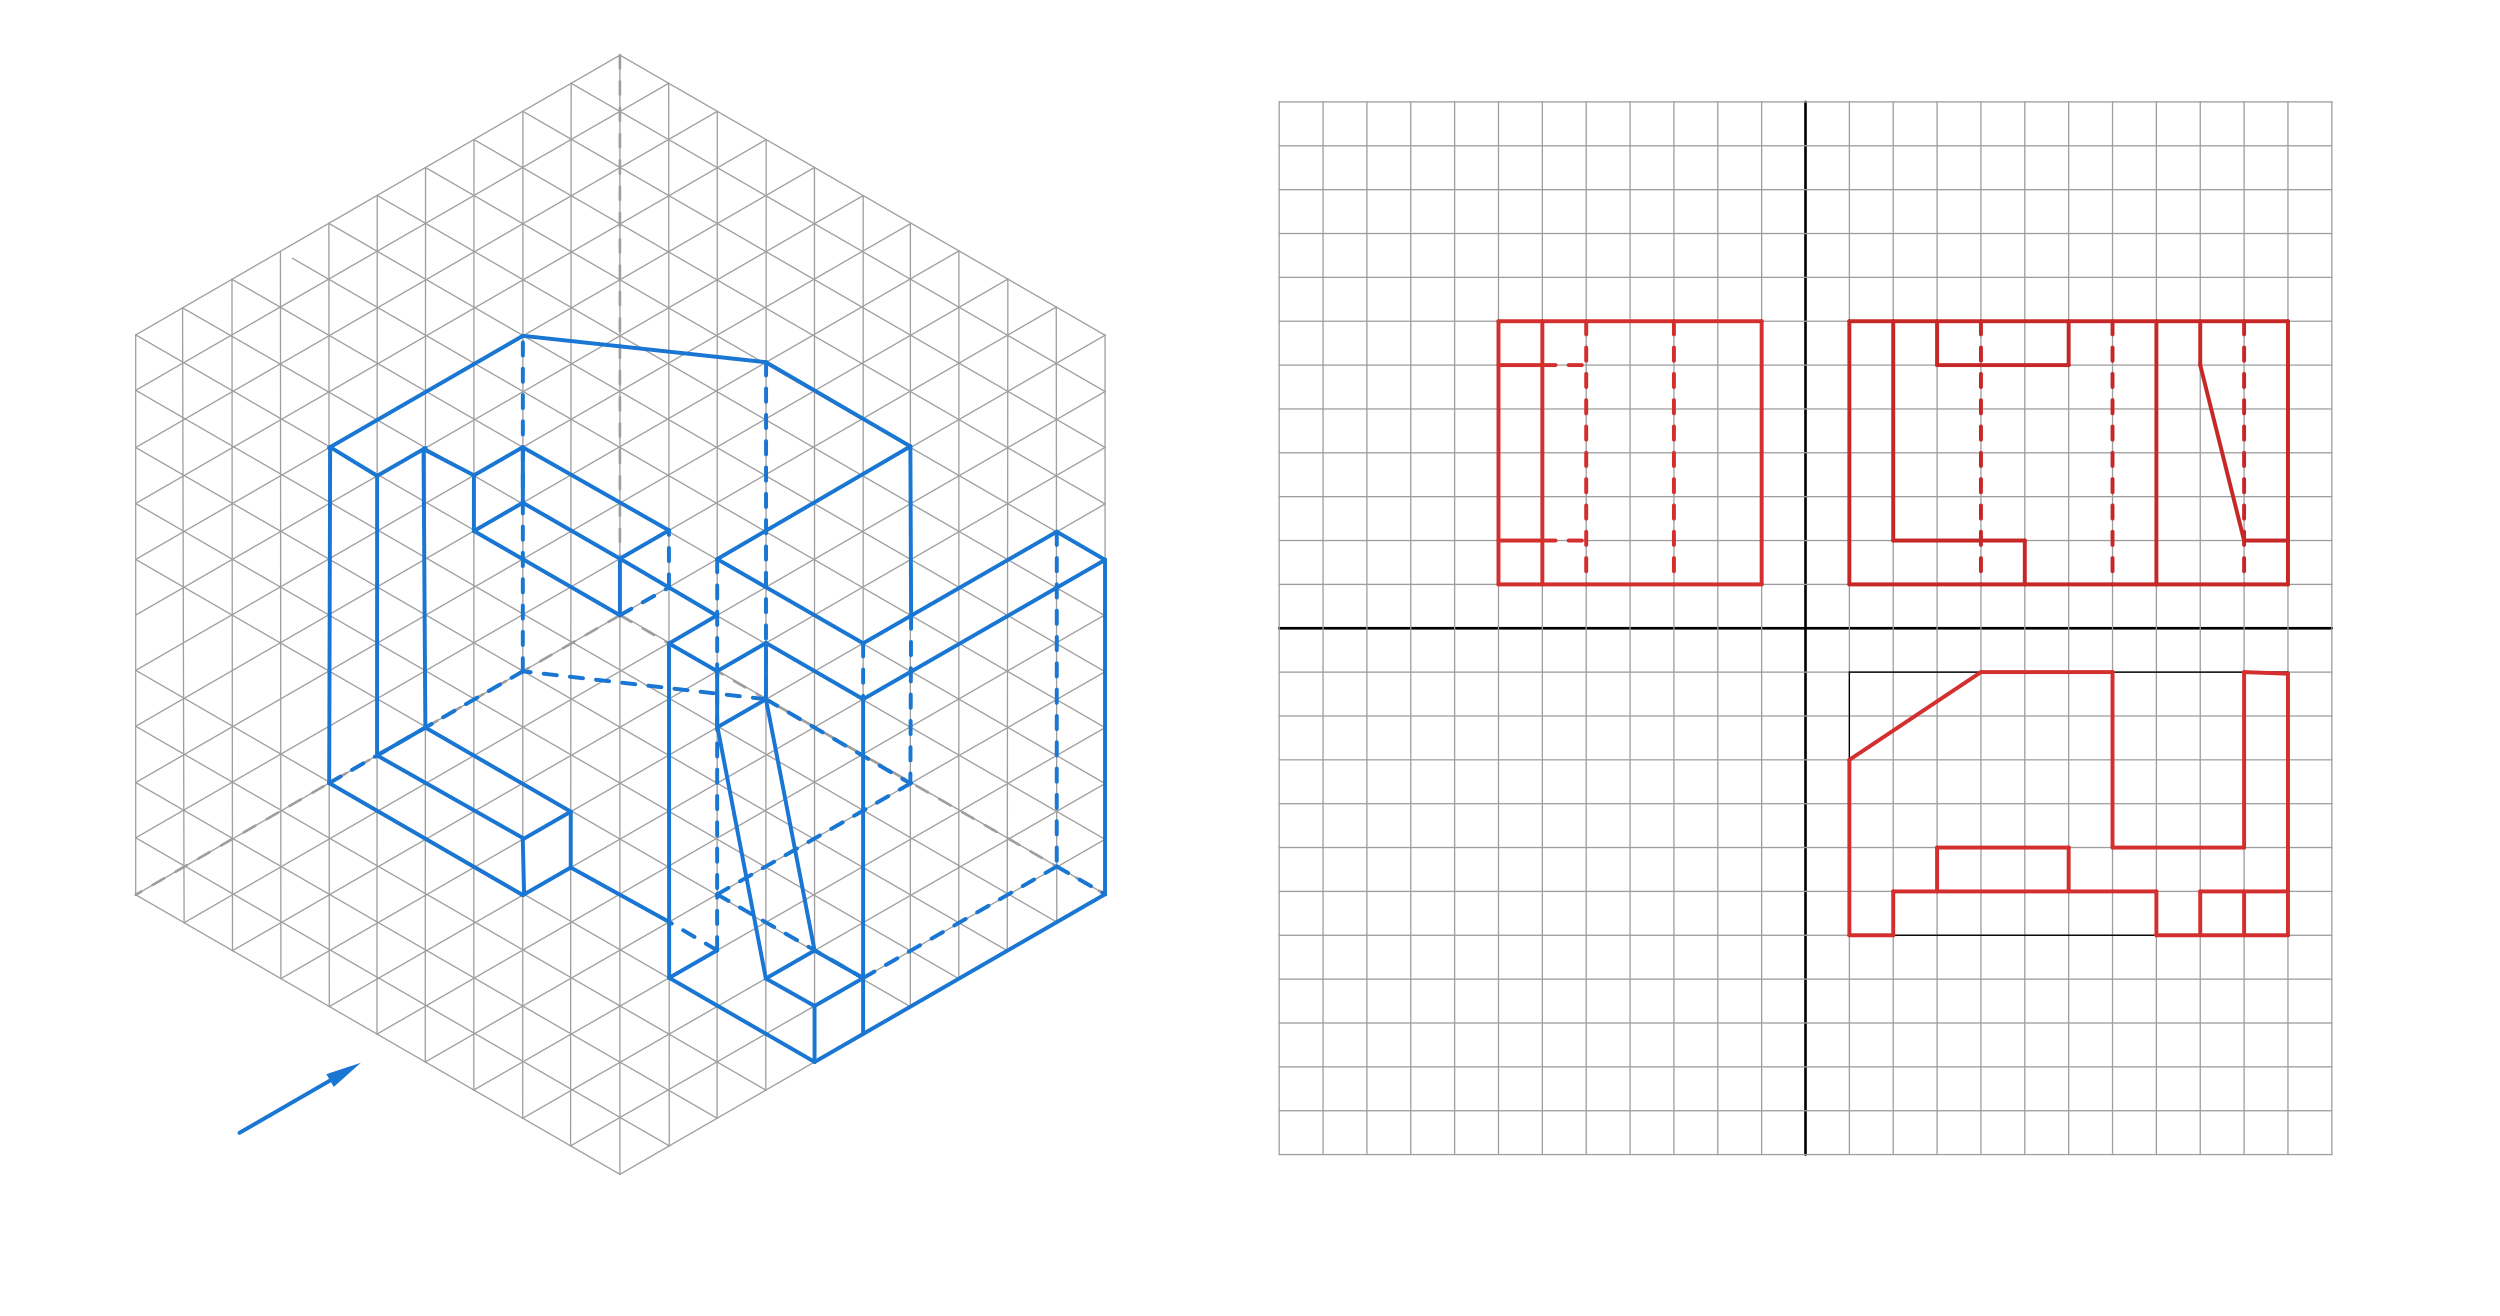 <svg xmlns="http://www.w3.org/2000/svg" class="svg--816" height="100%" preserveAspectRatio="xMidYMid meet" viewBox="0 0 1900 1000" width="100%"><defs><marker id="marker-arrow" markerHeight="16" markerUnits="userSpaceOnUse" markerWidth="24" orient="auto-start-reverse" refX="24" refY="4" viewBox="0 0 24 8"><path d="M 0 0 L 24 4 L 0 8 z" stroke="inherit"></path></marker></defs><g class="aux-layer--949"></g><g class="main-layer--75a"><g class="element--733"><line stroke="#000000" stroke-dasharray="none" stroke-linecap="round" stroke-width="2" x1="1372.184" x2="1372.183" y1="877.472" y2="77.472"></line></g><g class="element--733"><line stroke="#000000" stroke-dasharray="none" stroke-linecap="round" stroke-width="2" x1="1772.183" x2="972.184" y1="477.472" y2="477.472"></line></g><g class="element--733"><line stroke="#9E9E9E" stroke-dasharray="none" stroke-linecap="round" stroke-width="1" x1="972.184" x2="1772.183" y1="110.806" y2="110.806"></line></g><g class="element--733"><line stroke="#9E9E9E" stroke-dasharray="none" stroke-linecap="round" stroke-width="1" x1="972.184" x2="1772.183" y1="144.139" y2="144.139"></line></g><g class="element--733"><line stroke="#9E9E9E" stroke-dasharray="none" stroke-linecap="round" stroke-width="1" x1="972.184" x2="1772.183" y1="177.472" y2="177.472"></line></g><g class="element--733"><line stroke="#9E9E9E" stroke-dasharray="none" stroke-linecap="round" stroke-width="1" x1="972.184" x2="1772.183" y1="210.806" y2="210.806"></line></g><g class="element--733"><line stroke="#9E9E9E" stroke-dasharray="none" stroke-linecap="round" stroke-width="1" x1="972.184" x2="1772.183" y1="244.139" y2="244.139"></line></g><g class="element--733"><line stroke="#9E9E9E" stroke-dasharray="none" stroke-linecap="round" stroke-width="1" x1="972.184" x2="1772.183" y1="277.472" y2="277.472"></line></g><g class="element--733"><line stroke="#9E9E9E" stroke-dasharray="none" stroke-linecap="round" stroke-width="1" x1="972.184" x2="1772.183" y1="310.806" y2="310.806"></line></g><g class="element--733"><line stroke="#9E9E9E" stroke-dasharray="none" stroke-linecap="round" stroke-width="1" x1="972.184" x2="1772.183" y1="344.139" y2="344.139"></line></g><g class="element--733"><line stroke="#9E9E9E" stroke-dasharray="none" stroke-linecap="round" stroke-width="1" x1="972.184" x2="1772.183" y1="377.472" y2="377.472"></line></g><g class="element--733"><line stroke="#9E9E9E" stroke-dasharray="none" stroke-linecap="round" stroke-width="1" x1="972.184" x2="1772.183" y1="410.806" y2="410.806"></line></g><g class="element--733"><line stroke="#9E9E9E" stroke-dasharray="none" stroke-linecap="round" stroke-width="1" x1="972.184" x2="1772.183" y1="444.139" y2="444.139"></line></g><g class="element--733"><line stroke="#9E9E9E" stroke-dasharray="none" stroke-linecap="round" stroke-width="1" x1="972.184" x2="1772.183" y1="510.806" y2="510.806"></line></g><g class="element--733"><line stroke="#9E9E9E" stroke-dasharray="none" stroke-linecap="round" stroke-width="1" x1="972.184" x2="1772.183" y1="544.139" y2="544.139"></line></g><g class="element--733"><line stroke="#9E9E9E" stroke-dasharray="none" stroke-linecap="round" stroke-width="1" x1="972.184" x2="1772.183" y1="577.472" y2="577.472"></line></g><g class="element--733"><line stroke="#9E9E9E" stroke-dasharray="none" stroke-linecap="round" stroke-width="1" x1="972.184" x2="1772.183" y1="610.806" y2="610.806"></line></g><g class="element--733"><line stroke="#9E9E9E" stroke-dasharray="none" stroke-linecap="round" stroke-width="1" x1="972.184" x2="1772.183" y1="644.139" y2="644.139"></line></g><g class="element--733"><line stroke="#9E9E9E" stroke-dasharray="none" stroke-linecap="round" stroke-width="1" x1="972.184" x2="1772.183" y1="677.472" y2="677.472"></line></g><g class="element--733"><line stroke="#9E9E9E" stroke-dasharray="none" stroke-linecap="round" stroke-width="1" x1="972.184" x2="1772.183" y1="710.806" y2="710.806"></line></g><g class="element--733"><line stroke="#9E9E9E" stroke-dasharray="none" stroke-linecap="round" stroke-width="1" x1="972.184" x2="1772.183" y1="744.139" y2="744.139"></line></g><g class="element--733"><line stroke="#9E9E9E" stroke-dasharray="none" stroke-linecap="round" stroke-width="1" x1="972.184" x2="1772.183" y1="777.472" y2="777.472"></line></g><g class="element--733"><line stroke="#9E9E9E" stroke-dasharray="none" stroke-linecap="round" stroke-width="1" x1="972.184" x2="1772.183" y1="810.806" y2="810.806"></line></g><g class="element--733"><line stroke="#9E9E9E" stroke-dasharray="none" stroke-linecap="round" stroke-width="1" x1="972.184" x2="1772.183" y1="844.139" y2="844.139"></line></g><g class="element--733"><line stroke="#9E9E9E" stroke-dasharray="none" stroke-linecap="round" stroke-width="1" x1="1005.518" x2="1005.518" y1="77.472" y2="877.472"></line></g><g class="element--733"><line stroke="#9E9E9E" stroke-dasharray="none" stroke-linecap="round" stroke-width="1" x1="1038.851" x2="1038.851" y1="77.472" y2="877.472"></line></g><g class="element--733"><line stroke="#9E9E9E" stroke-dasharray="none" stroke-linecap="round" stroke-width="1" x1="1072.184" x2="1072.184" y1="77.472" y2="877.472"></line></g><g class="element--733"><line stroke="#9E9E9E" stroke-dasharray="none" stroke-linecap="round" stroke-width="1" x1="1105.518" x2="1105.518" y1="77.472" y2="877.472"></line></g><g class="element--733"><line stroke="#9E9E9E" stroke-dasharray="none" stroke-linecap="round" stroke-width="1" x1="1138.851" x2="1138.851" y1="77.472" y2="877.472"></line></g><g class="element--733"><line stroke="#9E9E9E" stroke-dasharray="none" stroke-linecap="round" stroke-width="1" x1="1172.184" x2="1172.184" y1="77.472" y2="877.472"></line></g><g class="element--733"><line stroke="#9E9E9E" stroke-dasharray="none" stroke-linecap="round" stroke-width="1" x1="1205.518" x2="1205.518" y1="77.472" y2="877.472"></line></g><g class="element--733"><line stroke="#9E9E9E" stroke-dasharray="none" stroke-linecap="round" stroke-width="1" x1="1238.851" x2="1238.851" y1="77.472" y2="877.472"></line></g><g class="element--733"><line stroke="#9E9E9E" stroke-dasharray="none" stroke-linecap="round" stroke-width="1" x1="1272.184" x2="1272.184" y1="77.472" y2="877.472"></line></g><g class="element--733"><line stroke="#9E9E9E" stroke-dasharray="none" stroke-linecap="round" stroke-width="1" x1="1305.517" x2="1305.517" y1="77.472" y2="877.472"></line></g><g class="element--733"><line stroke="#9E9E9E" stroke-dasharray="none" stroke-linecap="round" stroke-width="1" x1="1338.85" x2="1338.85" y1="77.472" y2="877.472"></line></g><g class="element--733"><line stroke="#9E9E9E" stroke-dasharray="none" stroke-linecap="round" stroke-width="1" x1="1405.517" x2="1405.517" y1="77.472" y2="877.472"></line></g><g class="element--733"><line stroke="#9E9E9E" stroke-dasharray="none" stroke-linecap="round" stroke-width="1" x1="1438.85" x2="1438.85" y1="77.472" y2="877.472"></line></g><g class="element--733"><line stroke="#9E9E9E" stroke-dasharray="none" stroke-linecap="round" stroke-width="1" x1="1472.183" x2="1472.183" y1="77.472" y2="877.472"></line></g><g class="element--733"><line stroke="#9E9E9E" stroke-dasharray="none" stroke-linecap="round" stroke-width="1" x1="1505.517" x2="1505.517" y1="77.472" y2="877.472"></line></g><g class="element--733"><line stroke="#9E9E9E" stroke-dasharray="none" stroke-linecap="round" stroke-width="1" x1="1538.85" x2="1538.85" y1="77.472" y2="877.472"></line></g><g class="element--733"><line stroke="#9E9E9E" stroke-dasharray="none" stroke-linecap="round" stroke-width="1" x1="1572.183" x2="1572.183" y1="77.472" y2="877.472"></line></g><g class="element--733"><line stroke="#9E9E9E" stroke-dasharray="none" stroke-linecap="round" stroke-width="1" x1="1605.517" x2="1605.517" y1="77.472" y2="877.472"></line></g><g class="element--733"><line stroke="#9E9E9E" stroke-dasharray="none" stroke-linecap="round" stroke-width="1" x1="1638.85" x2="1638.85" y1="77.472" y2="877.472"></line></g><g class="element--733"><line stroke="#9E9E9E" stroke-dasharray="none" stroke-linecap="round" stroke-width="1" x1="1672.183" x2="1672.183" y1="77.472" y2="877.472"></line></g><g class="element--733"><line stroke="#9E9E9E" stroke-dasharray="none" stroke-linecap="round" stroke-width="1" x1="1705.517" x2="1705.517" y1="77.472" y2="877.472"></line></g><g class="element--733"><line stroke="#9E9E9E" stroke-dasharray="none" stroke-linecap="round" stroke-width="1" x1="1738.85" x2="1738.85" y1="77.472" y2="877.472"></line></g><g class="element--733"><line stroke="#9E9E9E" stroke-dasharray="none" stroke-linecap="round" stroke-width="1" x1="1772.183" x2="1772.183" y1="77.472" y2="877.472"></line></g><g class="element--733"><line stroke="#9E9E9E" stroke-dasharray="none" stroke-linecap="round" stroke-width="1" x1="1772.183" x2="972.184" y1="877.472" y2="877.472"></line></g><g class="element--733"><line stroke="#9E9E9E" stroke-dasharray="none" stroke-linecap="round" stroke-width="1" x1="972.184" x2="1772.183" y1="77.472" y2="77.472"></line></g><g class="element--733"><line stroke="#9E9E9E" stroke-dasharray="none" stroke-linecap="round" stroke-width="1" x1="972.184" x2="972.184" y1="77.472" y2="877.472"></line></g><g class="element--733"><line stroke="#9E9E9E" stroke-dasharray="none" stroke-linecap="round" stroke-width="1" x1="434.062" x2="839.833" y1="63.312" y2="297.583"></line></g><g class="element--733"><line stroke="#9E9E9E" stroke-dasharray="none" stroke-linecap="round" stroke-width="1" x1="471.133" x2="839.833" y1="41.908" y2="254.777"></line></g><g class="element--733"><line stroke="#9E9E9E" stroke-dasharray="none" stroke-linecap="round" stroke-width="1" x1="397.412" x2="839.833" y1="84.634" y2="340.066"></line></g><g class="element--733"><line stroke="#9E9E9E" stroke-dasharray="none" stroke-linecap="round" stroke-width="1" x1="360.228" x2="839.833" y1="106.101" y2="383.001"></line></g><g class="element--733"><line stroke="#9E9E9E" stroke-dasharray="none" stroke-linecap="round" stroke-width="1" x1="323.418" x2="839.833" y1="127.354" y2="425.506"></line></g><g class="element--733"><line stroke="#9E9E9E" stroke-dasharray="none" stroke-linecap="round" stroke-width="1" x1="286.689" x2="839.833" y1="148.559" y2="468.01"></line></g><g class="element--733"><line stroke="#9E9E9E" stroke-dasharray="none" stroke-linecap="round" stroke-width="1" x1="249.95" x2="839.833" y1="169.771" y2="510.513"></line></g><g class="element--733"><line stroke="#9E9E9E" stroke-dasharray="none" stroke-linecap="round" stroke-width="1" x1="176.303" x2="839.833" y1="212.291" y2="595.52"></line></g><g class="element--733"><line stroke="#9E9E9E" stroke-dasharray="none" stroke-linecap="round" stroke-width="1" x1="138.753" x2="839.833" y1="233.97" y2="637.881"></line></g><g class="element--733"><line stroke="#9E9E9E" stroke-dasharray="none" stroke-linecap="round" stroke-width="1" x1="103.122" x2="839.833" y1="254.542" y2="679.624"></line></g><g class="element--733"><line stroke="#9E9E9E" stroke-dasharray="none" stroke-linecap="round" stroke-width="1" x1="103.122" x2="803.157" y1="296.633" y2="700.799"></line></g><g class="element--733"><line stroke="#9E9E9E" stroke-dasharray="none" stroke-linecap="round" stroke-width="1" x1="103.122" x2="765.498" y1="340.118" y2="722.541"></line></g><g class="element--733"><line stroke="#9E9E9E" stroke-dasharray="none" stroke-linecap="round" stroke-width="1" x1="103.122" x2="728.675" y1="382.638" y2="743.801"></line></g><g class="element--733"><line stroke="#9E9E9E" stroke-dasharray="none" stroke-linecap="round" stroke-width="1" x1="103.122" x2="691.852" y1="425.157" y2="765.061"></line></g><g class="element--733"><line stroke="#9E9E9E" stroke-dasharray="none" stroke-linecap="round" stroke-width="1" x1="103.122" x2="619.072" y1="509.455" y2="807.08"></line></g><g class="element--733"><line stroke="#9E9E9E" stroke-dasharray="none" stroke-linecap="round" stroke-width="1" x1="103.122" x2="582.009" y1="551.993" y2="828.479"></line></g><g class="element--733"><line stroke="#9E9E9E" stroke-dasharray="none" stroke-linecap="round" stroke-width="1" x1="103.122" x2="544.995" y1="594.733" y2="849.849"></line></g><g class="element--733"><line stroke="#9E9E9E" stroke-dasharray="none" stroke-linecap="round" stroke-width="1" x1="103.122" x2="508.631" y1="636.723" y2="870.844"></line></g><g class="element--733"><line stroke="#9E9E9E" stroke-dasharray="none" stroke-linecap="round" stroke-width="1" x1="103.122" x2="471.133" y1="680.021" y2="892.493"></line></g><g class="element--733"><line stroke="#9E9E9E" stroke-dasharray="none" stroke-linecap="round" stroke-width="1" x1="471.133" x2="839.833" y1="892.493" y2="679.624"></line></g><g class="element--733"><line stroke="#9E9E9E" stroke-dasharray="none" stroke-linecap="round" stroke-width="1" x1="433.636" x2="839.833" y1="870.844" y2="637.881"></line></g><g class="element--733"><line stroke="#9E9E9E" stroke-dasharray="none" stroke-linecap="round" stroke-width="1" x1="139.908" x2="839.833" y1="701.26" y2="297.583"></line></g><g class="element--733"><line stroke="#9E9E9E" stroke-dasharray="none" stroke-linecap="round" stroke-width="1" x1="103.122" x2="839.833" y1="680.021" y2="254.777"></line></g><g class="element--733"><line stroke="#9E9E9E" stroke-dasharray="none" stroke-linecap="round" stroke-width="1" x1="103.122" x2="802.762" y1="636.723" y2="233.374"></line></g><g class="element--733"><line stroke="#9E9E9E" stroke-dasharray="none" stroke-linecap="round" stroke-width="1" x1="103.122" x2="765.971" y1="594.733" y2="212.133"></line></g><g class="element--733"><line stroke="#9E9E9E" stroke-dasharray="none" stroke-linecap="round" stroke-width="1" x1="103.122" x2="728.788" y1="551.993" y2="190.665"></line></g><g class="element--733"><line stroke="#9E9E9E" stroke-dasharray="none" stroke-linecap="round" stroke-width="1" x1="103.122" x2="691.894" y1="509.455" y2="170.015"></line></g><g class="element--733"><line stroke="#9E9E9E" stroke-dasharray="none" stroke-linecap="round" stroke-width="1" x1="103.122" x2="656.018" y1="467.476" y2="148.652"></line></g><g class="element--733"><line stroke="#9E9E9E" stroke-dasharray="none" stroke-linecap="round" stroke-width="1" x1="103.122" x2="618.989" y1="425.157" y2="127.273"></line></g><g class="element--733"><line stroke="#9E9E9E" stroke-dasharray="none" stroke-linecap="round" stroke-width="1" x1="103.122" x2="582.294" y1="382.638" y2="106.087"></line></g><g class="element--733"><line stroke="#9E9E9E" stroke-dasharray="none" stroke-linecap="round" stroke-width="1" x1="103.122" x2="545.135" y1="340.118" y2="84.634"></line></g><g class="element--733"><line stroke="#9E9E9E" stroke-dasharray="none" stroke-linecap="round" stroke-width="1" x1="103.122" x2="471.133" y1="254.542" y2="41.908"></line></g><g class="element--733"><line stroke="#9E9E9E" stroke-dasharray="none" stroke-linecap="round" stroke-width="1" x1="471.133" x2="471.133" y1="41.908" y2="892.493"></line></g><g class="element--733"><line stroke="#9E9E9E" stroke-dasharray="none" stroke-linecap="round" stroke-width="1" x1="103.122" x2="103.122" y1="254.542" y2="680.021"></line></g><g class="element--733"><line stroke="#9E9E9E" stroke-dasharray="none" stroke-linecap="round" stroke-width="1" x1="138.753" x2="139.908" y1="233.97" y2="701.26"></line></g><g class="element--733"><line stroke="#9E9E9E" stroke-dasharray="none" stroke-linecap="round" stroke-width="1" x1="176.303" x2="176.693" y1="212.291" y2="722.498"></line></g><g class="element--733"><line stroke="#9E9E9E" stroke-dasharray="none" stroke-linecap="round" stroke-width="1" x1="249.95" x2="250.265" y1="169.771" y2="764.974"></line></g><g class="element--733"><line stroke="#9E9E9E" stroke-dasharray="none" stroke-linecap="round" stroke-width="1" x1="213.127" x2="213.479" y1="191.031" y2="743.736"></line></g><g class="element--733"><line stroke="#9E9E9E" stroke-dasharray="none" stroke-linecap="round" stroke-width="1" x1="286.689" x2="286.503" y1="148.559" y2="785.897"></line></g><g class="element--733"><line stroke="#9E9E9E" stroke-dasharray="none" stroke-linecap="round" stroke-width="1" x1="323.418" x2="323.195" y1="127.354" y2="807.08"></line></g><g class="element--733"><line stroke="#9E9E9E" stroke-dasharray="none" stroke-linecap="round" stroke-width="1" x1="360.228" x2="360.088" y1="106.101" y2="828.381"></line></g><g class="element--733"><line stroke="#9E9E9E" stroke-dasharray="none" stroke-linecap="round" stroke-width="1" x1="397.412" x2="397.271" y1="84.634" y2="849.849"></line></g><g class="element--733"><line stroke="#9E9E9E" stroke-dasharray="none" stroke-linecap="round" stroke-width="1" x1="434.076" x2="433.636" y1="63.32" y2="870.844"></line></g><g class="element--733"><line stroke="#9E9E9E" stroke-dasharray="none" stroke-linecap="round" stroke-width="1" x1="508.205" x2="508.631" y1="63.312" y2="870.844"></line></g><g class="element--733"><line stroke="#9E9E9E" stroke-dasharray="none" stroke-linecap="round" stroke-width="1" x1="545.135" x2="544.995" y1="84.634" y2="849.849"></line></g><g class="element--733"><line stroke="#9E9E9E" stroke-dasharray="none" stroke-linecap="round" stroke-width="1" x1="582.294" x2="582.009" y1="106.087" y2="828.479"></line></g><g class="element--733"><line stroke="#9E9E9E" stroke-dasharray="none" stroke-linecap="round" stroke-width="1" x1="618.989" x2="619.072" y1="127.273" y2="807.08"></line></g><g class="element--733"><line stroke="#9E9E9E" stroke-dasharray="none" stroke-linecap="round" stroke-width="1" x1="656.018" x2="655.958" y1="148.652" y2="785.784"></line></g><g class="element--733"><line stroke="#9E9E9E" stroke-dasharray="none" stroke-linecap="round" stroke-width="1" x1="691.894" x2="691.852" y1="170.015" y2="765.061"></line></g><g class="element--733"><line stroke="#9E9E9E" stroke-dasharray="none" stroke-linecap="round" stroke-width="1" x1="728.788" x2="728.675" y1="190.665" y2="743.801"></line></g><g class="element--733"><line stroke="#9E9E9E" stroke-dasharray="none" stroke-linecap="round" stroke-width="1" x1="802.762" x2="803.157" y1="233.374" y2="700.799"></line></g><g class="element--733"><line stroke="#9E9E9E" stroke-dasharray="none" stroke-linecap="round" stroke-width="1" x1="839.833" x2="839.833" y1="254.777" y2="679.624"></line></g><g class="element--733"><line stroke="#9E9E9E" stroke-dasharray="10" stroke-linecap="round" stroke-width="2" x1="471.133" x2="471.133" y1="41.908" y2="467.598"></line></g><g class="element--733"><line stroke="#9E9E9E" stroke-dasharray="10" stroke-linecap="round" stroke-width="2" x1="471.133" x2="103.122" y1="467.598" y2="680.021"></line></g><g class="element--733"><line stroke="#9E9E9E" stroke-dasharray="none" stroke-linecap="round" stroke-width="1" x1="222.36" x2="839.833" y1="196.364" y2="553.017"></line></g><g class="element--733"><line stroke="#9E9E9E" stroke-dasharray="none" stroke-linecap="round" stroke-width="1" x1="765.971" x2="765.498" y1="212.133" y2="722.541"></line></g><g class="element--733"><line stroke="#9E9E9E" stroke-dasharray="none" stroke-linecap="round" stroke-width="1" x1="103.122" x2="508.205" y1="296.633" y2="63.312"></line></g><g class="element--733"><line stroke="#9E9E9E" stroke-dasharray="none" stroke-linecap="round" stroke-width="1" x1="176.693" x2="839.833" y1="722.498" y2="340.066"></line></g><g class="element--733"><line stroke="#9E9E9E" stroke-dasharray="none" stroke-linecap="round" stroke-width="1" x1="213.479" x2="839.833" y1="743.736" y2="383.001"></line></g><g class="element--733"><line stroke="#9E9E9E" stroke-dasharray="none" stroke-linecap="round" stroke-width="1" x1="250.265" x2="839.833" y1="764.974" y2="425.506"></line></g><g class="element--733"><line stroke="#9E9E9E" stroke-dasharray="none" stroke-linecap="round" stroke-width="1" x1="286.503" x2="839.833" y1="785.897" y2="467.201"></line></g><g class="element--733"><line stroke="#9E9E9E" stroke-dasharray="none" stroke-linecap="round" stroke-width="1" x1="323.195" x2="839.833" y1="807.08" y2="510.513"></line></g><g class="element--733"><line stroke="#9E9E9E" stroke-dasharray="none" stroke-linecap="round" stroke-width="1" x1="360.088" x2="839.833" y1="828.381" y2="553.017"></line></g><g class="element--733"><line stroke="#9E9E9E" stroke-dasharray="none" stroke-linecap="round" stroke-width="1" x1="397.271" x2="839.833" y1="849.849" y2="595.52"></line></g><g class="element--733"><line stroke="#9E9E9E" stroke-dasharray="10" stroke-linecap="round" stroke-width="2" x1="471.133" x2="839.833" y1="467.598" y2="679.624"></line></g><g class="element--733"><line stroke="#1976D2" stroke-dasharray="none" stroke-linecap="round" stroke-width="3" x1="182" x2="250.83" y1="860.944" y2="821.205"></line><path d="M274.213,807.705 l27,5.625 l0,-11.25 z" fill="#1976D2" stroke="#1976D2" stroke-width="0" transform="rotate(150, 274.213, 807.705)"></path></g><g class="element--733"><line stroke="#1976D2" stroke-dasharray="none" stroke-linecap="round" stroke-width="3" x1="839.833" x2="619.072" y1="679.624" y2="807.08"></line></g><g class="element--733"><line stroke="#1976D2" stroke-dasharray="none" stroke-linecap="round" stroke-width="3" x1="839.833" x2="839.833" y1="679.624" y2="425.506"></line></g><g class="element--733"><line stroke="#1976D2" stroke-dasharray="none" stroke-linecap="round" stroke-width="3" x1="397.38" x2="582.227" y1="255.239" y2="275.305"></line></g><g class="element--733"><line stroke="#1976D2" stroke-dasharray="none" stroke-linecap="round" stroke-width="3" x1="397.38" x2="250.04" y1="255.239" y2="340.32"></line></g><g class="element--733"><line stroke="#1976D2" stroke-dasharray="none" stroke-linecap="round" stroke-width="3" x1="250.912" x2="250.175" y1="339.817" y2="595.14"></line></g><g class="element--733"><line stroke="#1976D2" stroke-dasharray="none" stroke-linecap="round" stroke-width="3" x1="250.175" x2="397.303" y1="595.14" y2="680.311"></line></g><g class="element--733"><line stroke="#1976D2" stroke-dasharray="none" stroke-linecap="round" stroke-width="3" x1="397.303" x2="433.751" y1="680.311" y2="659.324"></line></g><g class="element--733"><line stroke="#1976D2" stroke-dasharray="none" stroke-linecap="round" stroke-width="3" x1="545.019" x2="508.563" y1="722.234" y2="743.159"></line></g><g class="element--733"><line stroke="#1976D2" stroke-dasharray="none" stroke-linecap="round" stroke-width="3" x1="508.563" x2="619.072" y1="743.159" y2="807.08"></line></g><g class="element--733"><line stroke="#1976D2" stroke-dasharray="none" stroke-linecap="round" stroke-width="3" x1="433.774" x2="433.751" y1="616.862" y2="659.324"></line></g><g class="element--733"><line stroke="#1976D2" stroke-dasharray="none" stroke-linecap="round" stroke-width="3" x1="397.31" x2="398.308" y1="637.863" y2="679.733"></line></g><g class="element--733"><line stroke="#1976D2" stroke-dasharray="none" stroke-linecap="round" stroke-width="3" x1="397.31" x2="433.774" y1="637.863" y2="616.862"></line></g><g class="element--733"><line stroke="#1976D2" stroke-dasharray="none" stroke-linecap="round" stroke-width="3" x1="398.179" x2="286.565" y1="637.362" y2="574.135"></line></g><g class="element--733"><line stroke="#1976D2" stroke-dasharray="none" stroke-linecap="round" stroke-width="3" x1="286.565" x2="286.627" y1="574.135" y2="361.659"></line></g><g class="element--733"><line stroke="#1976D2" stroke-dasharray="none" stroke-linecap="round" stroke-width="3" x1="250.912" x2="286.627" y1="339.817" y2="361.659"></line></g><g class="element--733"><line stroke="#1976D2" stroke-dasharray="none" stroke-linecap="round" stroke-width="3" x1="286.627" x2="323.348" y1="361.659" y2="340.484"></line></g><g class="element--733"><line stroke="#1976D2" stroke-dasharray="none" stroke-linecap="round" stroke-width="3" x1="321.875" x2="360.179" y1="341.333" y2="361.256"></line></g><g class="element--733"><line stroke="#1976D2" stroke-dasharray="none" stroke-linecap="round" stroke-width="3" x1="360.179" x2="397.365" y1="361.256" y2="339.817"></line></g><g class="element--733"><line stroke="#1976D2" stroke-dasharray="none" stroke-linecap="round" stroke-width="3" x1="360.171" x2="360.179" y1="403.545" y2="361.256"></line></g><g class="element--733"><line stroke="#1976D2" stroke-dasharray="none" stroke-linecap="round" stroke-width="3" x1="397.365" x2="397.357" y1="339.817" y2="382.959"></line></g><g class="element--733"><line stroke="#1976D2" stroke-dasharray="none" stroke-linecap="round" stroke-width="3" x1="360.171" x2="397.357" y1="403.545" y2="382.069"></line></g><g class="element--733"><line stroke="#1976D2" stroke-dasharray="none" stroke-linecap="round" stroke-width="3" x1="508.563" x2="508.429" y1="743.159" y2="489.046"></line></g><g class="element--733"><line stroke="#1976D2" stroke-dasharray="none" stroke-linecap="round" stroke-width="3" x1="508.429" x2="545.065" y1="489.046" y2="467.588"></line></g><g class="element--733"><line stroke="#1976D2" stroke-dasharray="none" stroke-linecap="round" stroke-width="3" x1="508.429" x2="545.017" y1="489.046" y2="510.086"></line></g><g class="element--733"><line stroke="#1976D2" stroke-dasharray="none" stroke-linecap="round" stroke-width="3" x1="545.017" x2="582.143" y1="510.086" y2="488.675"></line></g><g class="element--733"><line stroke="#1976D2" stroke-dasharray="none" stroke-linecap="round" stroke-width="3" x1="582.143" x2="582.123" y1="488.675" y2="531.424"></line></g><g class="element--733"><line stroke="#1976D2" stroke-dasharray="none" stroke-linecap="round" stroke-width="3" x1="545.057" x2="545.05" y1="510.063" y2="552.775"></line></g><g class="element--733"><line stroke="#1976D2" stroke-dasharray="none" stroke-linecap="round" stroke-width="3" x1="545.05" x2="582.123" y1="552.775" y2="531.424"></line></g><g class="element--733"><line stroke="#1976D2" stroke-dasharray="none" stroke-linecap="round" stroke-width="3" x1="619.072" x2="619.067" y1="807.08" y2="764.495"></line></g><g class="element--733"><line stroke="#1976D2" stroke-dasharray="none" stroke-linecap="round" stroke-width="3" x1="619.067" x2="582.043" y1="764.544" y2="743.666"></line></g><g class="element--733"><line stroke="#1976D2" stroke-dasharray="none" stroke-linecap="round" stroke-width="3" x1="545.294" x2="582.043" y1="552.635" y2="743.666"></line></g><g class="element--733"><line stroke="#1976D2" stroke-dasharray="none" stroke-linecap="round" stroke-width="3" x1="619.067" x2="655.962" y1="764.544" y2="743.335"></line></g><g class="element--733"><line stroke="#1976D2" stroke-dasharray="none" stroke-linecap="round" stroke-width="3" x1="655.962" x2="655.958" y1="743.335" y2="785.784"></line></g><g class="element--733"><line stroke="#1976D2" stroke-dasharray="none" stroke-linecap="round" stroke-width="3" x1="582.043" x2="619.062" y1="743.666" y2="722.392"></line></g><g class="element--733"><line stroke="#1976D2" stroke-dasharray="none" stroke-linecap="round" stroke-width="3" x1="619.062" x2="655.962" y1="722.392" y2="743.335"></line></g><g class="element--733"><line stroke="#1976D2" stroke-dasharray="none" stroke-linecap="round" stroke-width="3" x1="582.123" x2="619.062" y1="531.424" y2="722.392"></line></g><g class="element--733"><line stroke="#1976D2" stroke-dasharray="none" stroke-linecap="round" stroke-width="3" x1="582.143" x2="655.982" y1="488.675" y2="531.366"></line></g><g class="element--733"><line stroke="#1976D2" stroke-dasharray="none" stroke-linecap="round" stroke-width="3" x1="655.982" x2="655.962" y1="531.366" y2="743.335"></line></g><g class="element--733"><line stroke="#1976D2" stroke-dasharray="none" stroke-linecap="round" stroke-width="3" x1="545.073" x2="655.986" y1="424.919" y2="488.884"></line></g><g class="element--733"><line stroke="#1976D2" stroke-dasharray="none" stroke-linecap="round" stroke-width="3" x1="655.986" x2="803.159" y1="488.884" y2="404.123"></line></g><g class="element--733"><line stroke="#1976D2" stroke-dasharray="none" stroke-linecap="round" stroke-width="3" x1="545.073" x2="691.882" y1="424.919" y2="339.241"></line></g><g class="element--733"><line stroke="#1976D2" stroke-dasharray="none" stroke-linecap="round" stroke-width="3" x1="397.365" x2="508.384" y1="339.967" y2="403.086"></line></g><g class="element--733"><line stroke="#1976D2" stroke-dasharray="none" stroke-linecap="round" stroke-width="3" x1="508.384" x2="471.133" y1="403.086" y2="424.561"></line></g><g class="element--733"><line stroke="#1976D2" stroke-dasharray="none" stroke-linecap="round" stroke-width="3" x1="471.133" x2="471.133" y1="424.561" y2="467.598"></line></g><g class="element--733"><line stroke="#1976D2" stroke-dasharray="none" stroke-linecap="round" stroke-width="3" x1="360.171" x2="471.133" y1="403.545" y2="467.598"></line></g><g class="element--733"><line stroke="#1976D2" stroke-dasharray="none" stroke-linecap="round" stroke-width="3" x1="286.565" x2="323.278" y1="574.135" y2="552.943"></line></g><g class="element--733"><line stroke="#1976D2" stroke-dasharray="none" stroke-linecap="round" stroke-width="3" x1="321.875" x2="323.278" y1="341.333" y2="552.943"></line></g><g class="element--733"><line stroke="#1976D2" stroke-dasharray="none" stroke-linecap="round" stroke-width="3" x1="323.278" x2="433.774" y1="552.943" y2="616.862"></line></g><g class="element--733"><line stroke="#1976D2" stroke-dasharray="none" stroke-linecap="round" stroke-width="3" x1="471.133" x2="544.661" y1="424.561" y2="467.825"></line></g><g class="element--733"><line stroke="#1976D2" stroke-dasharray="none" stroke-linecap="round" stroke-width="3" x1="655.982" x2="839.833" y1="531.366" y2="425.506"></line></g><g class="element--733"><line stroke="#1976D2" stroke-dasharray="10" stroke-linecap="round" stroke-width="3" x1="545.073" x2="545.026" y1="424.919" y2="679.742"></line></g><g class="element--733"><line stroke="#1976D2" stroke-dasharray="10" stroke-linecap="round" stroke-width="3" x1="545.026" x2="655.962" y1="679.742" y2="743.335"></line></g><g class="element--733"><line stroke="#1976D2" stroke-dasharray="10" stroke-linecap="round" stroke-width="3" x1="655.986" x2="655.982" y1="488.884" y2="531.366"></line></g><g class="element--733"><line stroke="#1976D2" stroke-dasharray="none" stroke-linecap="round" stroke-width="3" x1="691.882" x2="692.446" y1="339.241" y2="467.886"></line></g><g class="element--733"><line stroke="#1976D2" stroke-dasharray="10" stroke-linecap="round" stroke-width="3" x1="545.026" x2="692.665" y1="679.742" y2="594.993"></line></g><g class="element--733"><line stroke="#1976D2" stroke-dasharray="10" stroke-linecap="round" stroke-width="3" x1="692.446" x2="691.864" y1="467.886" y2="595.452"></line></g><g class="element--733"><line stroke="#1976D2" stroke-dasharray="10" stroke-linecap="round" stroke-width="3" x1="803.159" x2="803.121" y1="404.123" y2="658.512"></line></g><g class="element--733"><line stroke="#1976D2" stroke-dasharray="10" stroke-linecap="round" stroke-width="3" x1="655.962" x2="803.121" y1="743.335" y2="658.512"></line></g><g class="element--733"><line stroke="#1976D2" stroke-dasharray="none" stroke-linecap="round" stroke-width="3" x1="582.227" x2="691.882" y1="275.305" y2="339.241"></line></g><g class="element--733"><line stroke="#1976D2" stroke-dasharray="none" stroke-linecap="round" stroke-width="3" x1="397.357" x2="471.133" y1="382.069" y2="424.561"></line></g><g class="element--733"><line stroke="#1976D2" stroke-dasharray="10" stroke-linecap="round" stroke-width="3" x1="471.133" x2="508.407" y1="467.598" y2="446.493"></line></g><g class="element--733"><line stroke="#1976D2" stroke-dasharray="10" stroke-linecap="round" stroke-width="3" x1="508.407" x2="508.384" y1="446.493" y2="403.086"></line></g><g class="element--733"><line stroke="#1976D2" stroke-dasharray="10" stroke-linecap="round" stroke-width="3" x1="545.019" x2="508.541" y1="722.234" y2="700.686"></line></g><g class="element--733"><line stroke="#1976D2" stroke-dasharray="none" stroke-linecap="round" stroke-width="3" x1="508.541" x2="433.751" y1="700.686" y2="659.324"></line></g><g class="element--733"><line stroke="#1976D2" stroke-dasharray="none" stroke-linecap="round" stroke-width="3" x1="803.159" x2="839.833" y1="404.123" y2="425.506"></line></g><g class="element--733"><line stroke="#1976D2" stroke-dasharray="10" stroke-linecap="round" stroke-width="3" x1="250.175" x2="397.334" y1="595.14" y2="510.197"></line></g><g class="element--733"><line stroke="#1976D2" stroke-dasharray="10" stroke-linecap="round" stroke-width="3" x1="397.334" x2="397.38" y1="510.197" y2="255.239"></line></g><g class="element--733"><line stroke="#1976D2" stroke-dasharray="10" stroke-linecap="round" stroke-width="3" x1="582.227" x2="582.123" y1="275.305" y2="531.424"></line></g><g class="element--733"><line stroke="#1976D2" stroke-dasharray="10" stroke-linecap="round" stroke-width="3" x1="582.123" x2="397.334" y1="531.424" y2="510.197"></line></g><g class="element--733"><line stroke="#1976D2" stroke-dasharray="10" stroke-linecap="round" stroke-width="3" x1="582.123" x2="691.864" y1="531.424" y2="595.452"></line></g><g class="element--733"><line stroke="#1976D2" stroke-dasharray="10" stroke-linecap="round" stroke-width="3" x1="803.121" x2="839.833" y1="658.512" y2="679.624"></line></g><g class="element--733"><line stroke="#1976D2" stroke-dasharray="10" stroke-linecap="round" stroke-width="3" x1="545.019" x2="545.026" y1="722.234" y2="679.742"></line></g><g class="element--733"><line stroke="#C62828" stroke-dasharray="none" stroke-linecap="round" stroke-width="3" x1="1405.517" x2="1738.85" y1="444.139" y2="444.139"></line></g><g class="element--733"><line stroke="#C62828" stroke-dasharray="none" stroke-linecap="round" stroke-width="3" x1="1738.85" x2="1738.85" y1="444.139" y2="244.139"></line></g><g class="element--733"><line stroke="#C62828" stroke-dasharray="none" stroke-linecap="round" stroke-width="3" x1="1738.85" x2="1405.517" y1="244.139" y2="244.139"></line></g><g class="element--733"><line stroke="#C62828" stroke-dasharray="none" stroke-linecap="round" stroke-width="3" x1="1405.517" x2="1405.517" y1="244.139" y2="444.139"></line></g><g class="element--733"><line stroke="#C62828" stroke-dasharray="none" stroke-linecap="round" stroke-width="3" x1="1538.85" x2="1538.85" y1="444.139" y2="410.806"></line></g><g class="element--733"><line stroke="#C62828" stroke-dasharray="none" stroke-linecap="round" stroke-width="3" x1="1538.85" x2="1438.85" y1="410.806" y2="410.806"></line></g><g class="element--733"><line stroke="#C62828" stroke-dasharray="none" stroke-linecap="round" stroke-width="3" x1="1438.85" x2="1438.85" y1="410.806" y2="244.139"></line></g><g class="element--733"><line stroke="#C62828" stroke-dasharray="none" stroke-linecap="round" stroke-width="3" x1="1472.183" x2="1472.183" y1="244.139" y2="277.472"></line></g><g class="element--733"><line stroke="#C62828" stroke-dasharray="none" stroke-linecap="round" stroke-width="3" x1="1472.183" x2="1572.183" y1="277.472" y2="277.472"></line></g><g class="element--733"><line stroke="#C62828" stroke-dasharray="none" stroke-linecap="round" stroke-width="3" x1="1572.183" x2="1572.183" y1="277.472" y2="244.139"></line></g><g class="element--733"><line stroke="#C62828" stroke-dasharray="none" stroke-linecap="round" stroke-width="3" x1="1638.85" x2="1638.85" y1="244.139" y2="444.139"></line></g><g class="element--733"><line stroke="#C62828" stroke-dasharray="none" stroke-linecap="round" stroke-width="3" x1="1672.183" x2="1672.183" y1="244.139" y2="277.472"></line></g><g class="element--733"><line stroke="#C62828" stroke-dasharray="none" stroke-linecap="round" stroke-width="3" x1="1672.183" x2="1705.517" y1="277.472" y2="410.806"></line></g><g class="element--733"><line stroke="#C62828" stroke-dasharray="none" stroke-linecap="round" stroke-width="3" x1="1705.517" x2="1738.85" y1="410.806" y2="410.806"></line></g><g class="element--733"><line stroke="#C62828" stroke-dasharray="10" stroke-linecap="round" stroke-width="3" x1="1505.517" x2="1505.517" y1="244.139" y2="444.139"></line></g><g class="element--733"><line stroke="#C62828" stroke-dasharray="10" stroke-linecap="round" stroke-width="3" x1="1605.517" x2="1605.517" y1="244.139" y2="444.139"></line></g><g class="element--733"><line stroke="#C62828" stroke-dasharray="10" stroke-linecap="round" stroke-width="3" x1="1705.517" x2="1705.517" y1="244.139" y2="444.139"></line></g><g class="element--733"><line stroke="#000000" stroke-dasharray="none" stroke-linecap="round" stroke-width="1" x1="1405.517" x2="1738.85" y1="510.806" y2="510.806"></line></g><g class="element--733"><line stroke="#000000" stroke-dasharray="none" stroke-linecap="round" stroke-width="1" x1="1405.517" x2="1405.517" y1="510.806" y2="710.806"></line></g><g class="element--733"><line stroke="#000000" stroke-dasharray="none" stroke-linecap="round" stroke-width="1" x1="1405.517" x2="1738.85" y1="710.806" y2="710.806"></line></g><g class="element--733"><line stroke="#000000" stroke-dasharray="none" stroke-linecap="round" stroke-width="1" x1="1738.85" x2="1738.85" y1="710.806" y2="510.806"></line></g><g class="element--733"><line stroke="#D32F2F" stroke-dasharray="none" stroke-linecap="round" stroke-width="3" x1="1405.517" x2="1405.517" y1="710.806" y2="577.472"></line></g><g class="element--733"><line stroke="#D32F2F" stroke-dasharray="none" stroke-linecap="round" stroke-width="3" x1="1405.517" x2="1505.517" y1="577.472" y2="510.806"></line></g><g class="element--733"><line stroke="#D32F2F" stroke-dasharray="none" stroke-linecap="round" stroke-width="3" x1="1505.517" x2="1605.517" y1="510.806" y2="510.806"></line></g><g class="element--733"><line stroke="#D32F2F" stroke-dasharray="none" stroke-linecap="round" stroke-width="3" x1="1605.517" x2="1605.517" y1="510.806" y2="644.139"></line></g><g class="element--733"><line stroke="#D32F2F" stroke-dasharray="none" stroke-linecap="round" stroke-width="3" x1="1605.517" x2="1705.517" y1="644.139" y2="644.139"></line></g><g class="element--733"><line stroke="#D32F2F" stroke-dasharray="none" stroke-linecap="round" stroke-width="3" x1="1705.517" x2="1705.517" y1="644.139" y2="510.806"></line></g><g class="element--733"><line stroke="#D32F2F" stroke-dasharray="none" stroke-linecap="round" stroke-width="3" x1="1705.517" x2="1738.85" y1="510.806" y2="512"></line></g><g class="element--733"><line stroke="#D32F2F" stroke-dasharray="none" stroke-linecap="round" stroke-width="3" x1="1738.85" x2="1738.85" y1="512" y2="710.806"></line></g><g class="element--733"><line stroke="#D32F2F" stroke-dasharray="none" stroke-linecap="round" stroke-width="3" x1="1738.85" x2="1638.85" y1="710.806" y2="710.806"></line></g><g class="element--733"><line stroke="#D32F2F" stroke-dasharray="none" stroke-linecap="round" stroke-width="3" x1="1638.85" x2="1638.85" y1="710.806" y2="677.472"></line></g><g class="element--733"><line stroke="#D32F2F" stroke-dasharray="none" stroke-linecap="round" stroke-width="3" x1="1638.85" x2="1438.85" y1="677.472" y2="677.472"></line></g><g class="element--733"><line stroke="#D32F2F" stroke-dasharray="none" stroke-linecap="round" stroke-width="3" x1="1438.85" x2="1438.85" y1="677.472" y2="710.806"></line></g><g class="element--733"><line stroke="#D32F2F" stroke-dasharray="none" stroke-linecap="round" stroke-width="3" x1="1438.85" x2="1405.517" y1="710.806" y2="710.806"></line></g><g class="element--733"><line stroke="#D32F2F" stroke-dasharray="none" stroke-linecap="round" stroke-width="3" x1="1672.183" x2="1672.183" y1="710.806" y2="677.472"></line></g><g class="element--733"><line stroke="#D32F2F" stroke-dasharray="none" stroke-linecap="round" stroke-width="3" x1="1672.183" x2="1738.85" y1="677.472" y2="677.472"></line></g><g class="element--733"><line stroke="#D32F2F" stroke-dasharray="none" stroke-linecap="round" stroke-width="3" x1="1705.517" x2="1705.517" y1="677.472" y2="710.806"></line></g><g class="element--733"><line stroke="#D32F2F" stroke-dasharray="none" stroke-linecap="round" stroke-width="3" x1="1472.183" x2="1472.183" y1="677.472" y2="644.139"></line></g><g class="element--733"><line stroke="#D32F2F" stroke-dasharray="none" stroke-linecap="round" stroke-width="3" x1="1472.183" x2="1572.183" y1="644.139" y2="644.139"></line></g><g class="element--733"><line stroke="#D32F2F" stroke-dasharray="none" stroke-linecap="round" stroke-width="3" x1="1572.183" x2="1572.183" y1="644.139" y2="677.472"></line></g><g class="element--733"><line stroke="#D32F2F" stroke-dasharray="none" stroke-linecap="round" stroke-width="3" x1="1338.85" x2="1138.851" y1="444.139" y2="444.139"></line></g><g class="element--733"><line stroke="#D32F2F" stroke-dasharray="none" stroke-linecap="round" stroke-width="3" x1="1138.851" x2="1138.851" y1="444.139" y2="244.139"></line></g><g class="element--733"><line stroke="#D32F2F" stroke-dasharray="none" stroke-linecap="round" stroke-width="3" x1="1138.851" x2="1338.85" y1="244.139" y2="244.139"></line></g><g class="element--733"><line stroke="#D32F2F" stroke-dasharray="none" stroke-linecap="round" stroke-width="3" x1="1338.85" x2="1338.85" y1="244.139" y2="444.139"></line></g><g class="element--733"><line stroke="#D32F2F" stroke-dasharray="none" stroke-linecap="round" stroke-width="3" x1="1172.184" x2="1172.184" y1="244.139" y2="444.139"></line></g><g class="element--733"><line stroke="#D32F2F" stroke-dasharray="none" stroke-linecap="round" stroke-width="3" x1="1138.851" x2="1172.184" y1="277.472" y2="277.472"></line></g><g class="element--733"><line stroke="#D32F2F" stroke-dasharray="none" stroke-linecap="round" stroke-width="3" x1="1138.851" x2="1172.184" y1="410.806" y2="410.806"></line></g><g class="element--733"><line stroke="#D32F2F" stroke-dasharray="10" stroke-linecap="round" stroke-width="3" x1="1205.518" x2="1205.518" y1="244.139" y2="444.139"></line></g><g class="element--733"><line stroke="#D32F2F" stroke-dasharray="10" stroke-linecap="round" stroke-width="3" x1="1272.184" x2="1272.184" y1="244.139" y2="444.139"></line></g><g class="element--733"><line stroke="#D32F2F" stroke-dasharray="10" stroke-linecap="round" stroke-width="3" x1="1172.184" x2="1205.518" y1="277.472" y2="277.472"></line></g><g class="element--733"><line stroke="#D32F2F" stroke-dasharray="10" stroke-linecap="round" stroke-width="3" x1="1172.184" x2="1205.518" y1="410.806" y2="410.806"></line></g></g><g class="snaps-layer--ac6"></g><g class="temp-layer--52d"></g></svg>